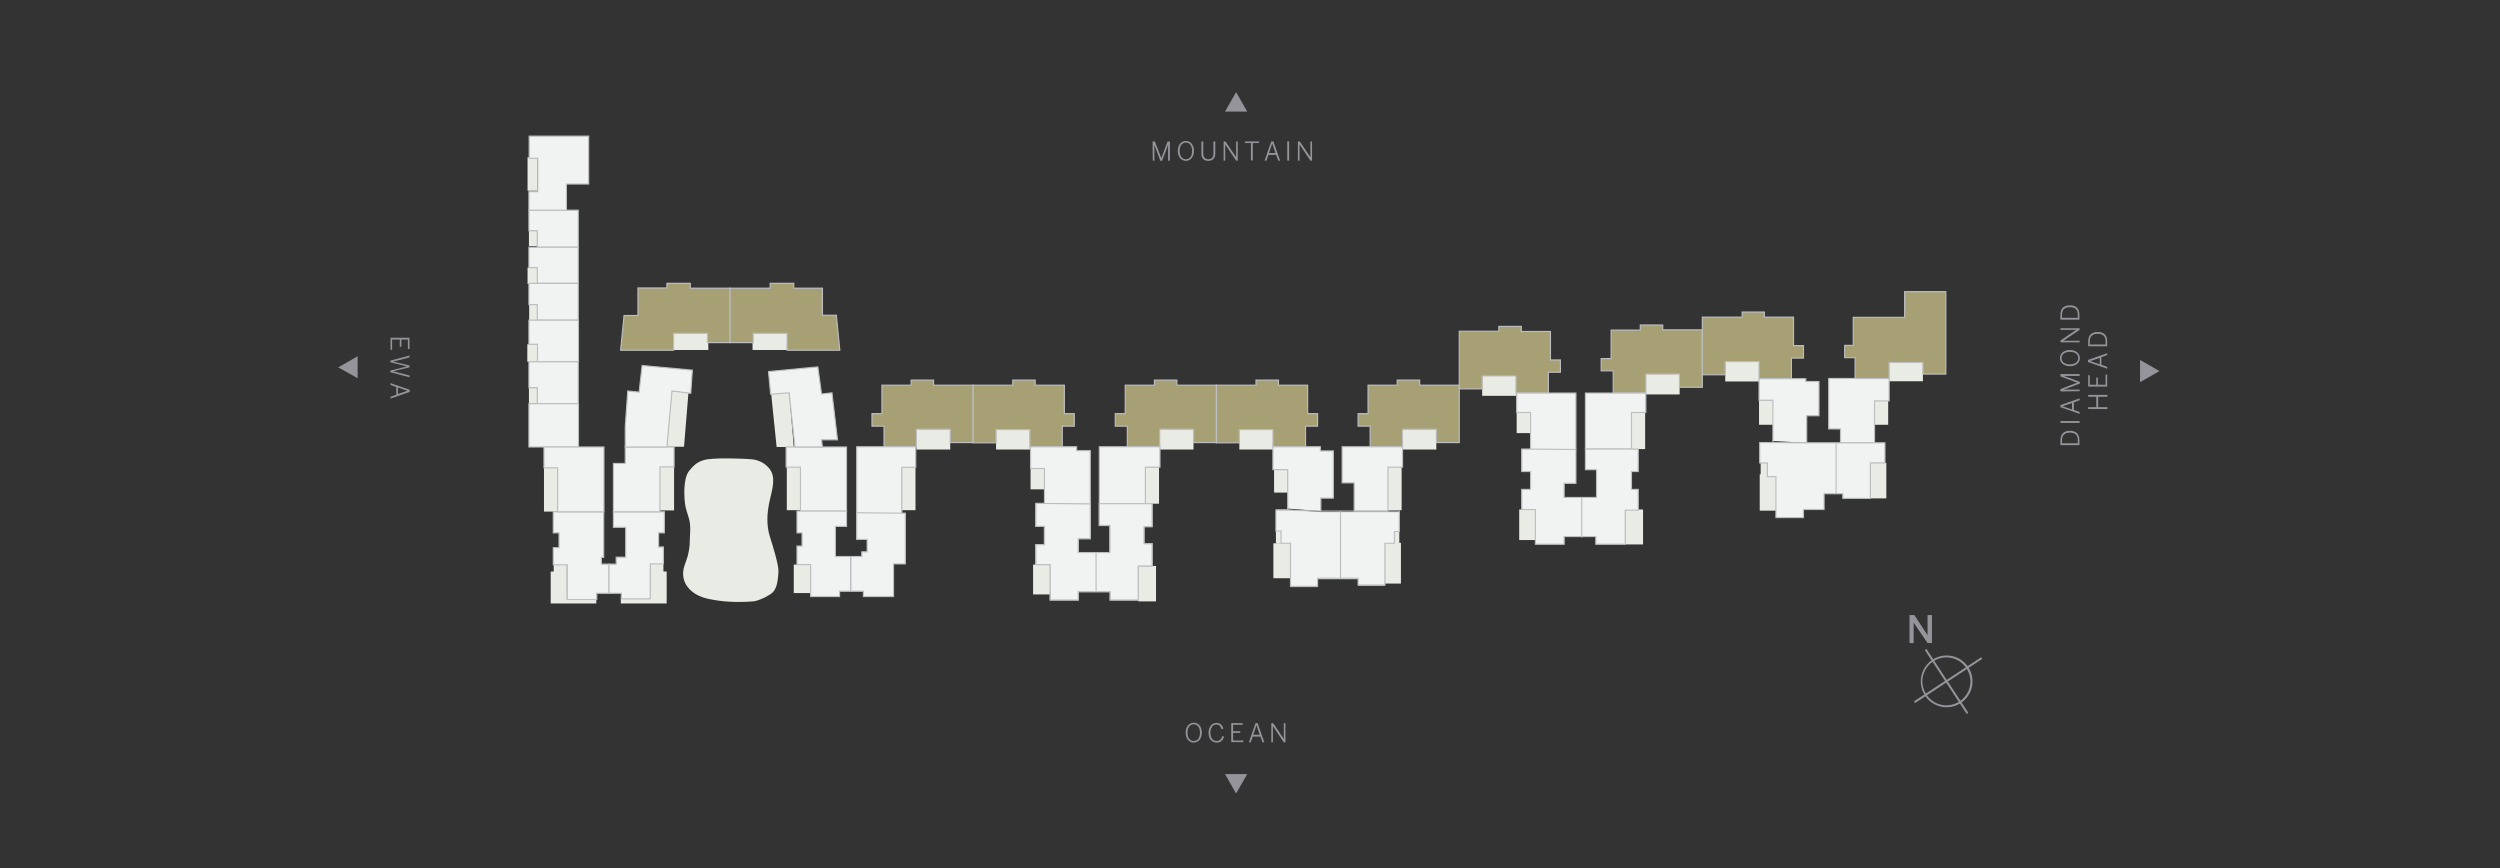 <?xml version="1.0" encoding="utf-8"?>
<!-- Generator: Adobe Illustrator 19.0.1, SVG Export Plug-In . SVG Version: 6.00 Build 0)  -->
<svg version="1.1" id="Layer_1" xmlns="http://www.w3.org/2000/svg" xmlns:xlink="http://www.w3.org/1999/xlink" x="0px" y="0px"
	 viewBox="0 0 1080 375" style="enable-background:new 0 0 1080 375;" xml:space="preserve">
<rect x="0" y="0" width="1080" height="375" fill="#333333" stroke="none"/>
<style type="text/css">
	.st0{fill:#F1F2F2;}
	.st1{fill:#E9EBE5;}
	.st2{fill:none;stroke:#BCBEC0;stroke-width:0.5;stroke-miterlimit:10;}
	.st3{fill:#A7A074;}
	.st4{fill:#F1F2F2;stroke:#BCBEC0;stroke-width:0.5;stroke-miterlimit:10;}
	.st5{fill:#94949A;}
</style>
<polygon class="st0" points="249.8,122.4 249.8,138.3 232.1,138.3 232.1,131.6 228.5,131.6 228.5,122.4 "/>
<rect x="227.9" y="67.9" class="st1" width="4.2" height="14.5"/>
<rect x="228.5" y="99.7" class="st1" width="3.7" height="6.6"/>
<rect x="227.9" y="115.6" class="st1" width="4.4" height="7.1"/>
<rect x="228.6" y="131.6" class="st1" width="3.7" height="6.9"/>
<polygon class="st1" points="227.8,156.3 232.2,156.3 232.2,148.7 227.8,148.7 "/>
<rect x="228.5" y="167.5" class="st1" width="3.7" height="6.9"/>
<rect x="235" y="201.8" class="st1" width="5.9" height="19.2"/>
<rect x="285.1" y="201.4" class="st1" width="6.1" height="19.1"/>
<rect x="339.9" y="201.6" class="st1" width="5.9" height="18.8"/>
<rect x="389.6" y="201.5" class="st1" width="5.9" height="18.9"/>
<rect x="491.7" y="244.5" class="st1" width="7.7" height="15.3"/>
<rect x="446.3" y="243.9" class="st1" width="7.4" height="12.9"/>
<rect x="550.1" y="234.7" class="st1" width="7.5" height="15.1"/>
<rect x="551.2" y="229.2" class="st1" width="2.2" height="5.6"/>
<rect x="598.3" y="234.5" class="st1" width="6.9" height="17.6"/>
<rect x="602.4" y="229.3" class="st1" width="2.1" height="6.4"/>
<rect x="656.3" y="220.1" class="st1" width="7" height="13.2"/>
<polygon class="st1" points="760.6,199.8 760.6,204.9 760.2,204.9 760.2,220.6 767.7,220.6 767.7,205.8 763.5,205.8 763.5,199.8 "/>
<rect x="808" y="200" class="st1" width="6.9" height="15.3"/>
<rect x="702.1" y="220.1" class="st1" width="7.7" height="15.1"/>
<polygon class="st1" points="239.2,243 239.2,246.9 237.9,246.9 237.9,260.7 257.6,260.7 257.6,258.4 244.9,258.4 244.9,243 "/>
<polygon class="st1" points="286.6,243 286.6,246.9 288,246.9 288,260.7 268.2,260.7 268.2,258.4 280.9,258.4 280.9,243 "/>
<polygon class="st1" points="288.1,193 295.5,193 297.4,169.8 290.3,168.9 "/>
<polygon class="st1" points="335.5,193.1 342.9,193.1 340.9,169.2 333.1,169.7 "/>
<rect x="395.9" y="185.4" class="st1" width="14.6" height="8.8"/>
<rect x="445.2" y="202.4" class="st1" width="5.9" height="9"/>
<rect x="430.3" y="185.6" class="st1" width="14.6" height="8.6"/>
<rect x="501" y="185.4" class="st1" width="14.6" height="8.8"/>
<rect x="605.9" y="185.4" class="st1" width="14.6" height="8.8"/>
<rect x="711" y="161.6" class="st1" width="14.6" height="8.8"/>
<rect x="535.4" y="185.6" class="st1" width="14.6" height="8.6"/>
<rect x="640.3" y="162.4" class="st1" width="14.6" height="8.6"/>
<rect x="745.3" y="156.2" class="st1" width="14.6" height="8.6"/>
<rect x="550.4" y="202.9" class="st1" width="5.9" height="9.9"/>
<rect x="599.6" y="201.4" class="st1" width="5.9" height="19"/>
<rect x="759.9" y="172.9" class="st1" width="6.6" height="10.6"/>
<rect x="809.8" y="172.9" class="st1" width="5.9" height="10.6"/>
<rect x="816.1" y="156.6" class="st1" width="14.6" height="8.1"/>
<rect x="494.8" y="201.8" class="st1" width="5.9" height="15.8"/>
<rect x="655.2" y="178.2" class="st1" width="5.9" height="8.9"/>
<rect x="704.8" y="178.2" class="st1" width="5.9" height="15.8"/>
<rect x="291" y="144" class="st1" width="15" height="7.2"/>
<rect x="325.1" y="144" class="st1" width="14.9" height="7.2"/>
<rect x="342.9" y="243.9" class="st1" width="7.3" height="12.3"/>
<polygon class="st0" points="249.8,90.8 249.8,106.8 232.1,106.8 232.1,99.7 228.5,99.7 228.5,90.8 "/>
<polygon class="st2" points="249.8,90.8 249.8,106.8 232.1,106.8 232.1,99.7 228.5,99.7 228.5,90.8 "/>
<polygon class="st0" points="249.8,106.8 249.8,122.4 232.1,122.4 232.1,115.6 228.5,115.6 228.5,106.8 "/>
<polygon class="st2" points="249.8,106.8 249.8,122.4 232.1,122.4 232.1,115.6 228.5,115.6 228.5,106.8 "/>
<polygon class="st2" points="249.8,122.4 249.8,138.3 232.1,138.3 232.1,131.6 228.5,131.6 228.5,122.4 "/>
<polygon class="st0" points="249.9,138.3 249.9,156.3 232.2,156.3 232.2,148.7 228.5,148.7 228.5,138.3 "/>
<polygon class="st2" points="249.9,138.3 249.9,156.3 232.2,156.3 232.2,148.7 228.5,148.7 228.5,138.3 "/>
<polygon class="st0" points="249.8,156.3 249.8,174.4 232.1,174.4 232.1,167.5 228.5,167.5 228.5,156.3 "/>
<polygon class="st2" points="249.8,156.3 249.8,174.4 232.1,174.4 232.1,167.5 228.5,167.5 228.5,156.3 "/>
<rect x="228.5" y="174.4" class="st0" width="21.4" height="18.7"/>
<rect x="228.5" y="174.4" class="st2" width="21.4" height="18.7"/>
<polygon class="st0" points="260.8,221.1 260.8,240.8 259.8,240.8 259.8,243.7 263.1,243.7 263.1,256.3 257.8,256.3 257.8,259 
	245,259 245,244 239,244 239,236.6 241.5,236.6 241.5,230.2 239,230.2 239,221.1 "/>
<polygon class="st2" points="260.8,221.1 260.8,240.8 259.8,240.8 259.8,243.7 263.1,243.7 263.1,256.3 257.8,256.3 257.8,259 
	245,259 245,244 239,244 239,236.6 241.5,236.6 241.5,230.2 239,230.2 239,221.1 "/>
<polygon class="st0" points="265,221.1 287,221.1 287,230.2 284.5,230.2 284.5,236.3 286.6,236.3 286.6,243.6 280.9,243.6 
	280.9,258.7 268.4,258.7 268.4,256.3 263.1,256.3 263.1,243.7 266.2,243.7 266.2,240.7 270.3,240.7 270.3,227.8 265,227.8 "/>
<polygon class="st2" points="265,221.1 287,221.1 287,230.2 284.5,230.2 284.5,236.3 286.6,236.3 286.6,243.6 280.9,243.6 
	280.9,258.7 268.4,258.7 268.4,256.3 263.1,256.3 263.1,243.7 266.2,243.7 266.2,240.7 270.3,240.7 270.3,227.8 265,227.8 "/>
<polygon class="st0" points="260.9,193.1 260.9,221.1 240.9,221.1 240.9,202.1 235,202.1 235,193.1 "/>
<polygon class="st2" points="260.9,193.1 260.9,221.1 240.9,221.1 240.9,202.1 235,202.1 235,193.1 "/>
<polygon class="st0" points="265,200.2 270.1,200.2 270.1,193.1 291.2,193.1 291.2,201.7 285.1,201.7 285.1,221.1 265,221.1 "/>
<polygon class="st2" points="265,200.2 270.1,200.2 270.1,193.1 291.2,193.1 291.2,201.7 285.1,201.7 285.1,221.1 265,221.1 "/>
<polygon class="st0" points="365.7,193.1 365.7,220.8 345.8,220.8 345.8,201.8 339.6,201.8 339.6,193.1 342.9,193.1 354.7,193.1 "/>
<polygon class="st2" points="365.7,193.1 365.7,220.8 345.8,220.8 345.8,201.8 339.6,201.8 339.6,193.1 342.9,193.1 354.7,193.1 "/>
<polygon class="st0" points="354.9,190 361.8,190 359.4,169.7 354.9,170.2 353.3,158.5 332,160.5 332.9,170.3 340.9,169.7 
	343.4,193.1 355.3,193.1 "/>
<polygon class="st2" points="354.9,190 361.8,190 359.4,169.7 354.9,170.2 353.3,158.5 332,160.5 332.9,170.3 340.9,169.7 
	343.4,193.1 355.3,193.1 "/>
<polygon class="st0" points="277.4,157.9 299.1,159.9 298.4,169.9 290.3,168.9 288.1,193.1 270.1,193.1 270.1,184.4 271.2,168.9 
	276.1,169.4 "/>
<polygon class="st2" points="277.4,157.9 299.1,159.9 298.4,169.9 290.3,168.9 288.1,193.1 270.1,193.1 270.1,184.4 271.2,168.9 
	276.1,169.4 "/>
<polygon class="st3" points="376.7,184.1 381.9,184.1 381.9,193 395.9,193 395.9,185.4 410.5,185.4 410.5,191.2 420.4,191.2 
	420.4,166.4 403.3,166.4 403.3,164.2 393.6,164.2 393.6,166.4 381,166.4 381,178.7 376.7,178.7 "/>
<polygon class="st2" points="376.7,184.1 381.9,184.1 381.9,193 395.9,193 395.9,185.4 410.5,185.4 410.5,191.2 420.4,191.2 
	420.4,166.4 403.3,166.4 403.3,164.2 393.6,164.2 393.6,166.4 381,166.4 381,178.7 376.7,178.7 "/>
<polygon class="st3" points="464.1,184.1 458.9,184.1 458.9,193 444.9,193 444.9,185.6 430.3,185.6 430.3,191.3 420.4,191.3 
	420.4,166.4 437.5,166.4 437.5,164.2 447.2,164.2 447.2,166.4 459.8,166.4 459.8,178.7 464.1,178.7 "/>
<polygon class="st2" points="464.1,184.1 458.9,184.1 458.9,193 444.9,193 444.9,185.6 430.3,185.6 430.3,191.3 420.4,191.3 
	420.4,166.4 437.5,166.4 437.5,164.2 447.2,164.2 447.2,166.4 459.8,166.4 459.8,178.7 464.1,178.7 "/>
<polygon class="st3" points="481.8,184.1 487,184.1 487,193 501,193 501,185.4 515.6,185.4 515.6,191.2 525.5,191.2 525.5,166.4 
	508.4,166.4 508.4,164.2 498.7,164.2 498.7,166.4 486.1,166.4 486.1,178.7 481.8,178.7 "/>
<polygon class="st2" points="481.8,184.1 487,184.1 487,193 501,193 501,185.4 515.6,185.4 515.6,191.2 525.5,191.2 525.5,166.4 
	508.4,166.4 508.4,164.2 498.7,164.2 498.7,166.4 486.1,166.4 486.1,178.7 481.8,178.7 "/>
<polygon class="st3" points="586.7,184.1 591.9,184.1 591.9,193 605.9,193 605.9,185.4 620.5,185.4 620.5,191.2 630.4,191.2 
	630.4,166.4 613.3,166.4 613.3,164.2 603.6,164.2 603.6,166.4 591,166.4 591,178.7 586.7,178.7 "/>
<polygon class="st2" points="586.7,184.1 591.9,184.1 591.9,193 605.9,193 605.9,185.4 620.5,185.4 620.5,191.2 630.4,191.2 
	630.4,166.4 613.3,166.4 613.3,164.2 603.6,164.2 603.6,166.4 591,166.4 591,178.7 586.7,178.7 "/>
<polygon class="st3" points="691.7,160.2 696.9,160.2 696.9,169.8 711,169.8 711,161.6 725.5,161.6 725.5,167.3 735.4,167.3 
	735.4,142.5 718.3,142.5 718.3,140.4 708.6,140.4 708.6,142.6 696,142.6 696,154.9 691.7,154.9 "/>
<polygon class="st2" points="691.7,160.2 696.9,160.2 696.9,169.8 711,169.8 711,161.6 725.5,161.6 725.5,167.3 735.4,167.3 
	735.4,142.5 718.3,142.5 718.3,140.4 708.6,140.4 708.6,142.6 696,142.6 696,154.9 691.7,154.9 "/>
<polygon class="st3" points="569.2,184.1 564,184.1 564,193 549.9,193 549.9,185.6 535.4,185.6 535.4,191.3 525.5,191.3 
	525.5,166.4 542.6,166.4 542.6,164.2 552.3,164.2 552.3,166.4 564.9,166.4 564.9,178.7 569.2,178.7 "/>
<polygon class="st2" points="569.2,184.1 564,184.1 564,193 549.9,193 549.9,185.6 535.4,185.6 535.4,191.3 525.5,191.3 
	525.5,166.4 542.6,166.4 542.6,164.2 552.3,164.2 552.3,166.4 564.9,166.4 564.9,178.7 569.2,178.7 "/>
<polygon class="st3" points="674.1,160.8 668.9,160.8 668.9,169.8 654.9,169.8 654.9,162.4 640.3,162.4 640.3,168 630.4,168 
	630.4,143.1 647.5,143.1 647.5,141 657.2,141 657.2,143.2 669.8,143.2 669.8,155.5 674.1,155.5 "/>
<polygon class="st2" points="674.1,160.8 668.9,160.8 668.9,169.8 654.9,169.8 654.9,162.4 640.3,162.4 640.3,168 630.4,168 
	630.4,143.1 647.5,143.1 647.5,141 657.2,141 657.2,143.2 669.8,143.2 669.8,155.5 674.1,155.5 "/>
<polygon class="st3" points="779.1,154.7 773.9,154.7 773.9,163.6 759.9,163.6 759.9,156.2 745.3,156.2 745.3,161.9 735.4,161.9 
	735.4,137 752.6,137 752.6,134.8 762.2,134.8 762.2,137 774.8,137 774.8,149.3 779.1,149.3 "/>
<polygon class="st2" points="779.1,154.7 773.9,154.7 773.9,163.6 759.9,163.6 759.9,156.2 745.3,156.2 745.3,161.9 735.4,161.9 
	735.4,137 752.6,137 752.6,134.8 762.2,134.8 762.2,137 774.8,137 774.8,149.3 779.1,149.3 "/>
<polygon class="st0" points="579.8,193 579.8,208.6 585,208.6 585,220.8 599.6,220.8 599.6,201.8 605.9,201.8 605.9,193 602.6,193 
	590.8,193 "/>
<polygon class="st2" points="579.8,193 579.8,208.6 585,208.6 585,220.8 599.6,220.8 599.6,201.8 605.9,201.8 605.9,193 602.6,193 
	590.8,193 "/>
<polygon class="st0" points="790,163.5 790,185.3 795.1,185.3 795.1,191.3 809.8,191.3 809.8,173.2 816.1,173.2 816.1,163.5 
	812.8,163.5 801,163.5 "/>
<polygon class="st2" points="790,163.5 790,185.3 795.1,185.3 795.1,191.3 809.8,191.3 809.8,173.2 816.1,173.2 816.1,163.5 
	812.8,163.5 801,163.5 "/>
<polygon class="st3" points="796.9,154.5 801.4,154.5 801.4,163.5 816.1,163.5 816.1,156.6 830.7,156.6 830.7,161.6 840.6,161.6 
	840.6,126 822.8,126 822.8,137.1 800.6,137.1 800.6,149.2 796.9,149.2 "/>
<polygon class="st2" points="796.9,154.5 801.4,154.5 801.4,163.5 816.1,163.5 816.1,156.6 830.7,156.6 830.7,161.6 840.6,161.6 
	840.6,126 822.8,126 822.8,137.1 800.6,137.1 800.6,149.2 796.9,149.2 "/>
<polygon class="st0" points="474.9,193 474.9,217.6 494.8,217.6 494.8,201.8 501.1,201.8 501.1,193 497.7,193 485.9,193 "/>
<polygon class="st2" points="474.9,193 474.9,217.6 494.8,217.6 494.8,201.8 501.1,201.8 501.1,193 497.7,193 485.9,193 "/>
<polygon class="st0" points="684.9,169.8 684.9,194 704.8,194 704.8,178.2 711,178.2 711,169.8 707.7,169.8 695.9,169.8 "/>
<polygon class="st2" points="684.9,169.8 684.9,194 704.8,194 704.8,178.2 711,178.2 711,169.8 707.7,169.8 695.9,169.8 "/>
<polygon class="st3" points="268.1,151.3 291,151.3 291,144 305.6,144 305.6,148 315.4,148 315.4,124.5 298.2,124.5 298.2,122.4 
	288.1,122.4 288.1,124.4 275.6,124.4 275.6,136.3 269.6,136.3 "/>
<polygon class="st2" points="268.1,151.3 291,151.3 291,144 305.6,144 305.6,148 315.4,148 315.4,124.5 298.2,124.5 298.2,122.4 
	288.1,122.4 288.1,124.4 275.6,124.4 275.6,136.3 269.6,136.3 "/>
<polygon class="st3" points="355.3,124.5 355.3,136.2 361.3,136.2 362.8,151.3 340,151.3 340,144 325.4,144 325.4,148 315.4,148 
	315.4,124.5 332.7,124.5 332.7,122.4 342.9,122.4 342.9,124.5 "/>
<polygon class="st2" points="355.3,124.5 355.3,136.2 361.3,136.2 362.8,151.3 340,151.3 340,144 325.4,144 325.4,148 315.4,148 
	315.4,124.5 332.7,124.5 332.7,122.4 342.9,122.4 342.9,124.5 "/>
<polyline class="st0" points="451.2,217.5 451.2,202.4 445.2,202.4 445.2,193 465.1,193 465.1,194.7 471,194.7 471,217.7 "/>
<polygon class="st2" points="471,194.7 471,232.7 465.8,232.7 465.8,238.7 479.5,238.7 479.5,227 474.9,227 474.9,217.6 
	497.7,217.6 497.7,227.5 494.2,227.5 494.2,234.9 497.7,234.9 497.7,244.5 491.7,244.5 491.7,259.2 479.6,259.2 479.6,255.6 
	465.8,255.6 465.8,259.2 453.7,259.2 453.7,243.9 447.5,243.9 447.5,235.3 451.2,235.3 451.2,227.4 447.5,227.4 447.5,217.5 
	451.2,217.5 451.2,202.4 445.2,202.4 445.2,193 465.1,193 465.1,194.7 "/>
<polyline class="st0" points="570.6,221.2 576,221.2 604.5,221.2 604.5,229.9 602.4,229.9 602.4,235.1 598.3,235.1 598.3,253 
	586.7,253 586.7,250.2 569.2,250.2 569.2,253.6 557.5,253.6 557.5,235.1 553.4,235.1 553.4,229.8 551.2,229.8 551.2,220.1 
	556.3,220.1 "/>
<polyline class="st0" points="556.3,219.7 556.3,202.9 549.9,202.9 549.9,193 570.4,193 570.4,194.8 576,194.8 576,215.2 
	570.6,215.2 570.6,220.8 "/>
<polyline class="st2" points="556.3,220.4 556.3,202.9 549.9,202.9 549.9,193 570.4,193 570.4,194.8 576,194.8 576,215.2 
	570.6,215.2 570.6,220.8 "/>
<polygon class="st0" points="680.8,169.8 680.8,208.8 675.7,208.8 675.7,214.9 689.7,214.9 689.7,202.9 684.9,202.9 684.9,194 
	707.7,194 707.7,203.7 704.8,203.7 704.8,211.4 707.7,211.4 707.7,220.4 702.1,220.4 702.1,235.1 689.4,235.1 689.4,231.8 
	675.7,231.8 675.7,235.1 663.3,235.1 663.3,220.1 657.4,220.1 657.4,211.4 661.2,211.4 661.2,203.7 657.4,203.7 657.4,194 
	661.2,194 661.2,178.2 655.2,178.2 655.2,169.8 675.1,169.8 "/>
<polyline class="st2" points="661.2,194 661.2,178.2 655.2,178.2 655.2,169.8 675.1,169.8 680.8,169.8 680.8,194.2 "/>
<polyline class="st0" points="765.9,190.5 765.9,172.9 759.9,172.9 759.9,163.6 780.1,163.6 780.1,164.8 785.8,164.8 785.8,179.6 
	780.5,179.6 780.5,191.3 "/>
<polyline class="st0" points="780.5,191.3 814.3,191.3 814.3,200 808,200 808,215.3 796.1,215.3 796.1,213.3 788,213.3 788,220.1 
	779.1,220.1 779.1,223.6 767.2,223.6 767.2,205.9 763.5,205.9 763.5,200 760.2,200 760.2,191.2 765.9,191.2 "/>
<polyline class="st2" points="765.9,191.2 760.2,191.2 760.2,200 763.5,200 763.5,205.9 767.2,205.9 767.2,223.6 779.1,223.6 
	779.1,220.1 788,220.1 788,213.3 796.1,213.3 796.1,215.3 808,215.3 808,200 814.3,200 814.3,191.3 780.5,191.3 "/>
<polygon class="st0" points="344.3,220.8 365.7,220.8 365.7,227.4 360.9,227.4 360.9,240.4 372.3,240.4 372.3,238.4 374.6,238.4 
	374.6,233 370.1,233 370.1,193 395.6,193 395.6,201.9 389.6,201.9 389.6,221.7 391.1,221.7 391.1,243.6 386,243.6 386,257.7 
	373,257.7 373,255.4 362.7,255.4 362.7,257.7 350.2,257.7 350.2,243.9 344.3,243.9 344.3,235.9 346.5,235.9 346.5,230.2 
	344.3,230.2 "/>
<polyline class="st2" points="370.1,221.5 370.1,193 395.6,193 395.6,201.9 389.6,201.9 389.6,221.7 "/>
<polygon class="st4" points="370.1,221.5 370.1,233 374.6,233 374.6,238.4 372.3,238.4 372.3,240.4 360.9,240.4 360.9,227.4 
	365.7,227.4 365.7,220.8 344.3,220.8 344.3,230.2 346.5,230.2 346.5,235.9 344.3,235.9 344.3,243.9 350.2,243.9 350.2,257.7 
	362.7,257.7 362.7,255.4 373,255.4 373,257.7 386,257.7 386,243.6 391.1,243.6 391.1,221.7 389.6,221.7 "/>
<line class="st2" x1="367.5" y1="240.4" x2="367.5" y2="255.4"/>
<polygon class="st0" points="228.5,90.8 244.7,90.8 244.7,79.5 254.3,79.5 254.3,58.8 228.6,58.8 228.6,68.4 232.3,68.4 232.3,82.8 
	228.5,82.8 "/>
<polygon class="st2" points="228.5,90.8 244.7,90.8 244.7,79.5 254.3,79.5 254.3,58.8 228.6,58.8 228.6,68.4 232.3,68.4 232.3,82.8 
	228.5,82.8 "/>
<polygon class="st5" points="534,39.8 538.8,48.2 529.2,48.2 "/>
<g>
	<path class="st5" d="M824.9,277.8v-12.1h2.1l5.7,8.7l0,0v-8.7h1.9v12.1h-1.9l-6-8.8l0,0v8.8H824.9z"/>
</g>
<path class="st5" d="M827.5,303.6c-0.2,0.1-0.4,0-0.5-0.2s-0.1-0.5,0.1-0.6l28.5-18.7c0.2-0.1,0.4-0.1,0.6,0.1
	c0.1,0.2,0.1,0.5-0.1,0.6L827.5,303.6C827.6,303.6,827.6,303.6,827.5,303.6"/>
<path class="st5" d="M837.4,284.6c-0.8,0.3-1.5,0.6-2.2,1.1c-2.3,1.5-3.9,3.8-4.5,6.5s0,5.5,1.5,7.8c2.6,4,7.6,5.7,12.1,4.1
	c0.8-0.3,1.5-0.6,2.2-1.1c2.3-1.5,3.9-3.8,4.5-6.5s0-5.5-1.5-7.8C846.9,284.7,841.9,283,837.4,284.6 M844.7,304.9
	c-4.9,1.7-10.3-0.1-13.1-4.4c-1.6-2.5-2.2-5.5-1.6-8.4c0.6-2.9,2.3-5.4,4.8-7.1c0.7-0.5,1.5-0.9,2.4-1.2c4.9-1.7,10.3,0.1,13.1,4.4
	c1.6,2.5,2.2,5.5,1.6,8.4c-0.6,2.9-2.3,5.4-4.8,7.1C846.3,304.2,845.5,304.6,844.7,304.9"/>
<path class="st5" d="M849.9,308.3c-0.2,0.1-0.4,0-0.5-0.2l-17.7-27c-0.1-0.2-0.1-0.4,0.1-0.6c0.2-0.1,0.5-0.1,0.6,0.1l17.7,27
	C850.2,307.9,850.2,308.1,849.9,308.3C850,308.3,849.9,308.3,849.9,308.3"/>
<path class="st1" d="M304.3,198.7c3.9-1.1,17.2-0.6,20.3-0.3c2.4,0.2,5.3,1.2,7.5,3.7c3.4,3.8,1.5,9.3,0.4,14.2
	c-1.2,5.4-1.5,10.7,0.2,15.9c0.8,2.5,3.8,11.9,3.6,14.8c-0.2,2.8-0.4,7-2.6,9c-1.6,1.5-6.3,3.7-8.4,3.8c-6.7,0.5-13.2,0.3-19.8-1.2
	c-5.3-1.2-10.4-4.9-10.4-10.8c0-2.8,1.3-5,2-7.6c0.6-2.4,0.9-4.4,0.9-6.9c0.1-2.7,0.4-5.5-0.1-8.1c-0.4-2-1.2-3.9-1.7-6
	c-0.8-3.8-1.1-12.2,1.3-15.5C300.1,200.3,302,199.3,304.3,198.7"/>
<g>
	<path class="st5" d="M497.9,61.1h1l2.8,7.2l0,0l2.7-7.2h1v8.3h-0.8v-6.9l0,0c-0.1,0.4-0.3,0.9-0.5,1.5l-2.1,5.5h-0.7l-2.1-5.5
		c-0.2-0.5-0.3-0.9-0.5-1.5l0,0v6.9H498L497.9,61.1L497.9,61.1z"/>
	<path class="st5" d="M508.8,65.2c0-2.6,1.5-4.3,3.5-4.3s3.5,1.7,3.5,4.3s-1.5,4.3-3.5,4.3S508.8,67.8,508.8,65.2z M515,65.2
		c0-2.2-1.1-3.6-2.7-3.6s-2.7,1.3-2.7,3.6c0,2.2,1.1,3.6,2.7,3.6C513.9,68.8,515,67.5,515,65.2z"/>
	<path class="st5" d="M519,66.6v-5.5h0.8v5.3c0,1.3,0.7,2.4,2.2,2.4s2.2-1,2.2-2.3v-5.4h0.8v5.4c0,1.6-1,3-3,3S519,68.2,519,66.6z"
		/>
	<path class="st5" d="M528.6,61.1h0.8l4.6,6.8l0,0v-6.8h0.7v8.3H534l-4.7-7l0,0v7h-0.7L528.6,61.1L528.6,61.1z"/>
	<path class="st5" d="M540.5,61.8h-2.7v-0.7h6.1v0.7h-2.7v7.5h-0.8v-7.5H540.5z"/>
	<path class="st5" d="M549.2,61.1h0.9l2.9,8.3h-0.8l-0.9-2.5H548l-0.9,2.5h-0.8L549.2,61.1z M551,66.1l-1.4-4.1l0,0l-1.4,4.1H551z"
		/>
	<path class="st5" d="M556.1,61.1h0.8v8.3h-0.8V61.1z"/>
	<path class="st5" d="M560.7,61.1h0.8l4.6,6.8l0,0v-6.8h0.7v8.3h-0.7l-4.7-7l0,0v7h-0.7L560.7,61.1L560.7,61.1z"/>
</g>
<line class="st2" x1="367.5" y1="240.4" x2="367.5" y2="255.4"/>
<line class="st2" x1="473.5" y1="238.7" x2="473.5" y2="255.4"/>
<line class="st2" x1="579.1" y1="220.8" x2="579.1" y2="249.8"/>
<line class="st2" x1="683.3" y1="214.9" x2="683.3" y2="232.1"/>
<line class="st2" x1="793.2" y1="191.2" x2="793.2" y2="213.3"/>
<polygon class="st4" points="661.2,194 657.4,194 657.4,203.7 661.2,203.7 661.2,211.4 657.4,211.4 657.4,220.1 663.3,220.1 
	663.3,235.1 675.7,235.1 675.7,231.8 689.4,231.8 689.4,235.1 702.1,235.1 702.1,220.4 707.7,220.4 707.7,211.4 704.8,211.4 
	704.8,203.7 707.7,203.7 707.7,194 684.9,194 684.9,202.9 689.7,202.9 689.7,214.9 675.7,214.9 675.7,208.8 680.8,208.8 
	680.8,194.2 "/>
<polygon class="st2" points="780.5,191.3 780.5,179.6 785.8,179.6 785.8,164.8 780.1,164.8 780.1,163.6 759.9,163.6 759.9,172.9 
	765.9,172.9 765.9,191.2 "/>
<polygon class="st2" points="570.6,220.8 576,220.8 604.5,220.8 604.5,229.6 602.4,229.6 602.4,234.7 598.3,234.7 598.3,252.7 
	586.7,252.7 586.7,249.8 569.2,249.8 569.2,253.3 557.5,253.3 557.5,234.7 553.4,234.7 553.4,229.4 551.2,229.4 551.2,220.4 
	556.3,220.4 "/>
<polygon class="st4" points="451.2,217.5 447.5,217.5 447.5,227.4 451.2,227.4 451.2,235.3 447.5,235.3 447.5,243.9 453.7,243.9 
	453.7,259.2 465.8,259.2 465.8,255.6 479.6,255.6 479.6,259.2 491.7,259.2 491.7,244.5 497.7,244.5 497.7,234.9 494.2,234.9 
	494.2,227.5 497.7,227.5 497.7,217.6 474.9,217.6 474.9,227 479.5,227 479.5,238.7 465.8,238.7 465.8,232.7 471,232.7 471,217.7 "/>
<line class="st2" x1="473.5" y1="238.7" x2="473.5" y2="255.4"/>
<line class="st2" x1="683.3" y1="214.9" x2="683.3" y2="232.1"/>
<polygon class="st5" points="534,342.8 529.2,334.4 538.8,334.4 "/>
<g>
	<path class="st5" d="M512.2,316.5c0-2.6,1.5-4.3,3.5-4.3s3.5,1.7,3.5,4.3s-1.5,4.3-3.5,4.3S512.2,319.1,512.2,316.5z M518.4,316.5
		c0-2.2-1.1-3.6-2.7-3.6s-2.7,1.3-2.7,3.6s1.1,3.6,2.7,3.6S518.4,318.8,518.4,316.5z"/>
	<path class="st5" d="M522.1,316.5c0-2.5,1.4-4.2,3.4-4.2c1.7,0,2.6,1,3,2.5l-0.8,0.2c-0.4-1.3-1-2-2.2-2c-1.6,0-2.6,1.4-2.6,3.5
		c0,2.3,1,3.6,2.7,3.6c1.2,0,2-0.7,2.4-2.1l0.8,0.2c-0.4,1.6-1.5,2.6-3.1,2.6C523.4,320.8,522.1,319.1,522.1,316.5z"/>
	<path class="st5" d="M531.9,312.4h4.9v0.7h-4.1v2.8h3.1v0.7h-3.1v3.3h4.4v0.7h-5.2L531.9,312.4L531.9,312.4z"/>
	<path class="st5" d="M542.4,312.4h0.9l2.9,8.3h-0.8l-0.9-2.5h-3.3l-0.9,2.5h-0.8L542.4,312.4z M544.2,317.4l-1.4-4.1l0,0l-1.4,4.1
		H544.2z"/>
	<path class="st5" d="M549.2,312.4h0.8l4.6,6.8l0,0v-6.8h0.7v8.3h-0.7l-4.7-7l0,0v7h-0.7L549.2,312.4L549.2,312.4z"/>
</g>
<g>
	<polygon class="st5" points="932.9,160.3 924.5,165.1 924.5,155.5 	"/>
	<g>
		<path class="st5" d="M890.1,192.3v-2.1c0-2.7,1.4-4.1,4.1-4.1c2.7,0,4.1,1.4,4.1,4.1v2.1H890.1z M897.6,190.1c0-2-1-3.2-3.4-3.2
			c-2.3,0-3.4,1.2-3.4,3.2v1.4h6.8L897.6,190.1L897.6,190.1z"/>
		<path class="st5" d="M890.1,182.7v-0.8h8.3v0.8H890.1z"/>
		<path class="st5" d="M890.1,175.9V175l8.3-2.9v0.8l-2.5,0.9v3.3l2.5,0.9v0.8L890.1,175.9z M895.1,174.1l-4.1,1.4l0,0l4.1,1.4
			V174.1z"/>
		<path class="st5" d="M890.1,169.1v-1l7.2-2.8l0,0l-7.2-2.7v-1h8.3v0.8h-6.9l0,0c0.4,0.1,0.9,0.3,1.5,0.5l5.5,2.1v0.7l-5.5,2.1
			c-0.5,0.2-0.9,0.3-1.5,0.5l0,0h6.9v0.7L890.1,169.1L890.1,169.1z"/>
		<path class="st5" d="M894.2,158.2c-2.6,0-4.3-1.5-4.3-3.5s1.7-3.5,4.3-3.5s4.3,1.5,4.3,3.5S896.8,158.2,894.2,158.2z M894.2,152
			c-2.2,0-3.6,1.1-3.6,2.7s1.3,2.7,3.6,2.7s3.6-1.1,3.6-2.7S896.5,152,894.2,152z"/>
		<path class="st5" d="M890.1,147.9v-0.8l6.8-4.6l0,0h-6.8v-0.7h8.3v0.7l-7,4.7l0,0h7v0.7L890.1,147.9L890.1,147.9z"/>
		<path class="st5" d="M890.1,138.1V136c0-2.7,1.4-4.1,4.1-4.1c2.7,0,4.1,1.4,4.1,4.1v2.1H890.1z M897.6,135.9c0-2-1-3.2-3.4-3.2
			c-2.3,0-3.4,1.2-3.4,3.2v1.4h6.8L897.6,135.9L897.6,135.9z"/>
		<path class="st5" d="M902.1,176.7v-0.8h3.5v-4.5h-3.5v-0.8h8.3v0.8h-4v4.5h4v0.8H902.1z"/>
		<path class="st5" d="M902.1,167v-4.9h0.7v4.1h2.8v-3.1h0.7v3.1h3.3v-4.4h0.7v5.2L902.1,167L902.1,167z"/>
		<path class="st5" d="M902,156.4v-0.9l8.3-2.9v0.8l-2.5,0.9v3.3l2.5,0.9v0.8L902,156.4z M907.1,154.6L903,156l0,0l4.1,1.4V154.6z"
			/>
		<path class="st5" d="M902.1,149.6v-2.1c0-2.7,1.4-4.1,4.1-4.1c2.7,0,4.1,1.4,4.1,4.1v2.1H902.1z M909.6,147.4c0-2-1-3.2-3.4-3.2
			c-2.3,0-3.4,1.2-3.4,3.2v1.4h6.8L909.6,147.4L909.6,147.4z"/>
	</g>
</g>
<g>
	<polygon class="st5" points="146.1,158.7 154.5,153.9 154.5,163.4 	"/>
	<g>
		<path class="st5" d="M176.9,145.9v4.9h-0.7v-4.1h-2.8v3.1h-0.7v-3.1h-3.3v4.4h-0.7v-5.2L176.9,145.9L176.9,145.9z"/>
		<path class="st5" d="M176.9,153.6v0.8l-5,1.3c-0.8,0.2-1.5,0.4-2.1,0.5l0,0c0.6,0.1,1.3,0.3,2.1,0.5l5,1.2v0.8l-5.1,1.2
			c-0.7,0.2-1.4,0.4-2,0.5l0,0c0.7,0.1,1.2,0.3,2,0.5l5.1,1.3v0.8l-8.3-2.2v-0.7l7.2-1.8l0,0l-7.2-1.8v-0.7L176.9,153.6z"/>
		<path class="st5" d="M177,168.4v0.9l-8.3,2.9v-0.8l2.5-0.9v-3.3l-2.5-0.9v-0.8L177,168.4z M171.9,170.2l4.1-1.4l0,0l-4.1-1.4
			V170.2z"/>
	</g>
</g>
</svg>
